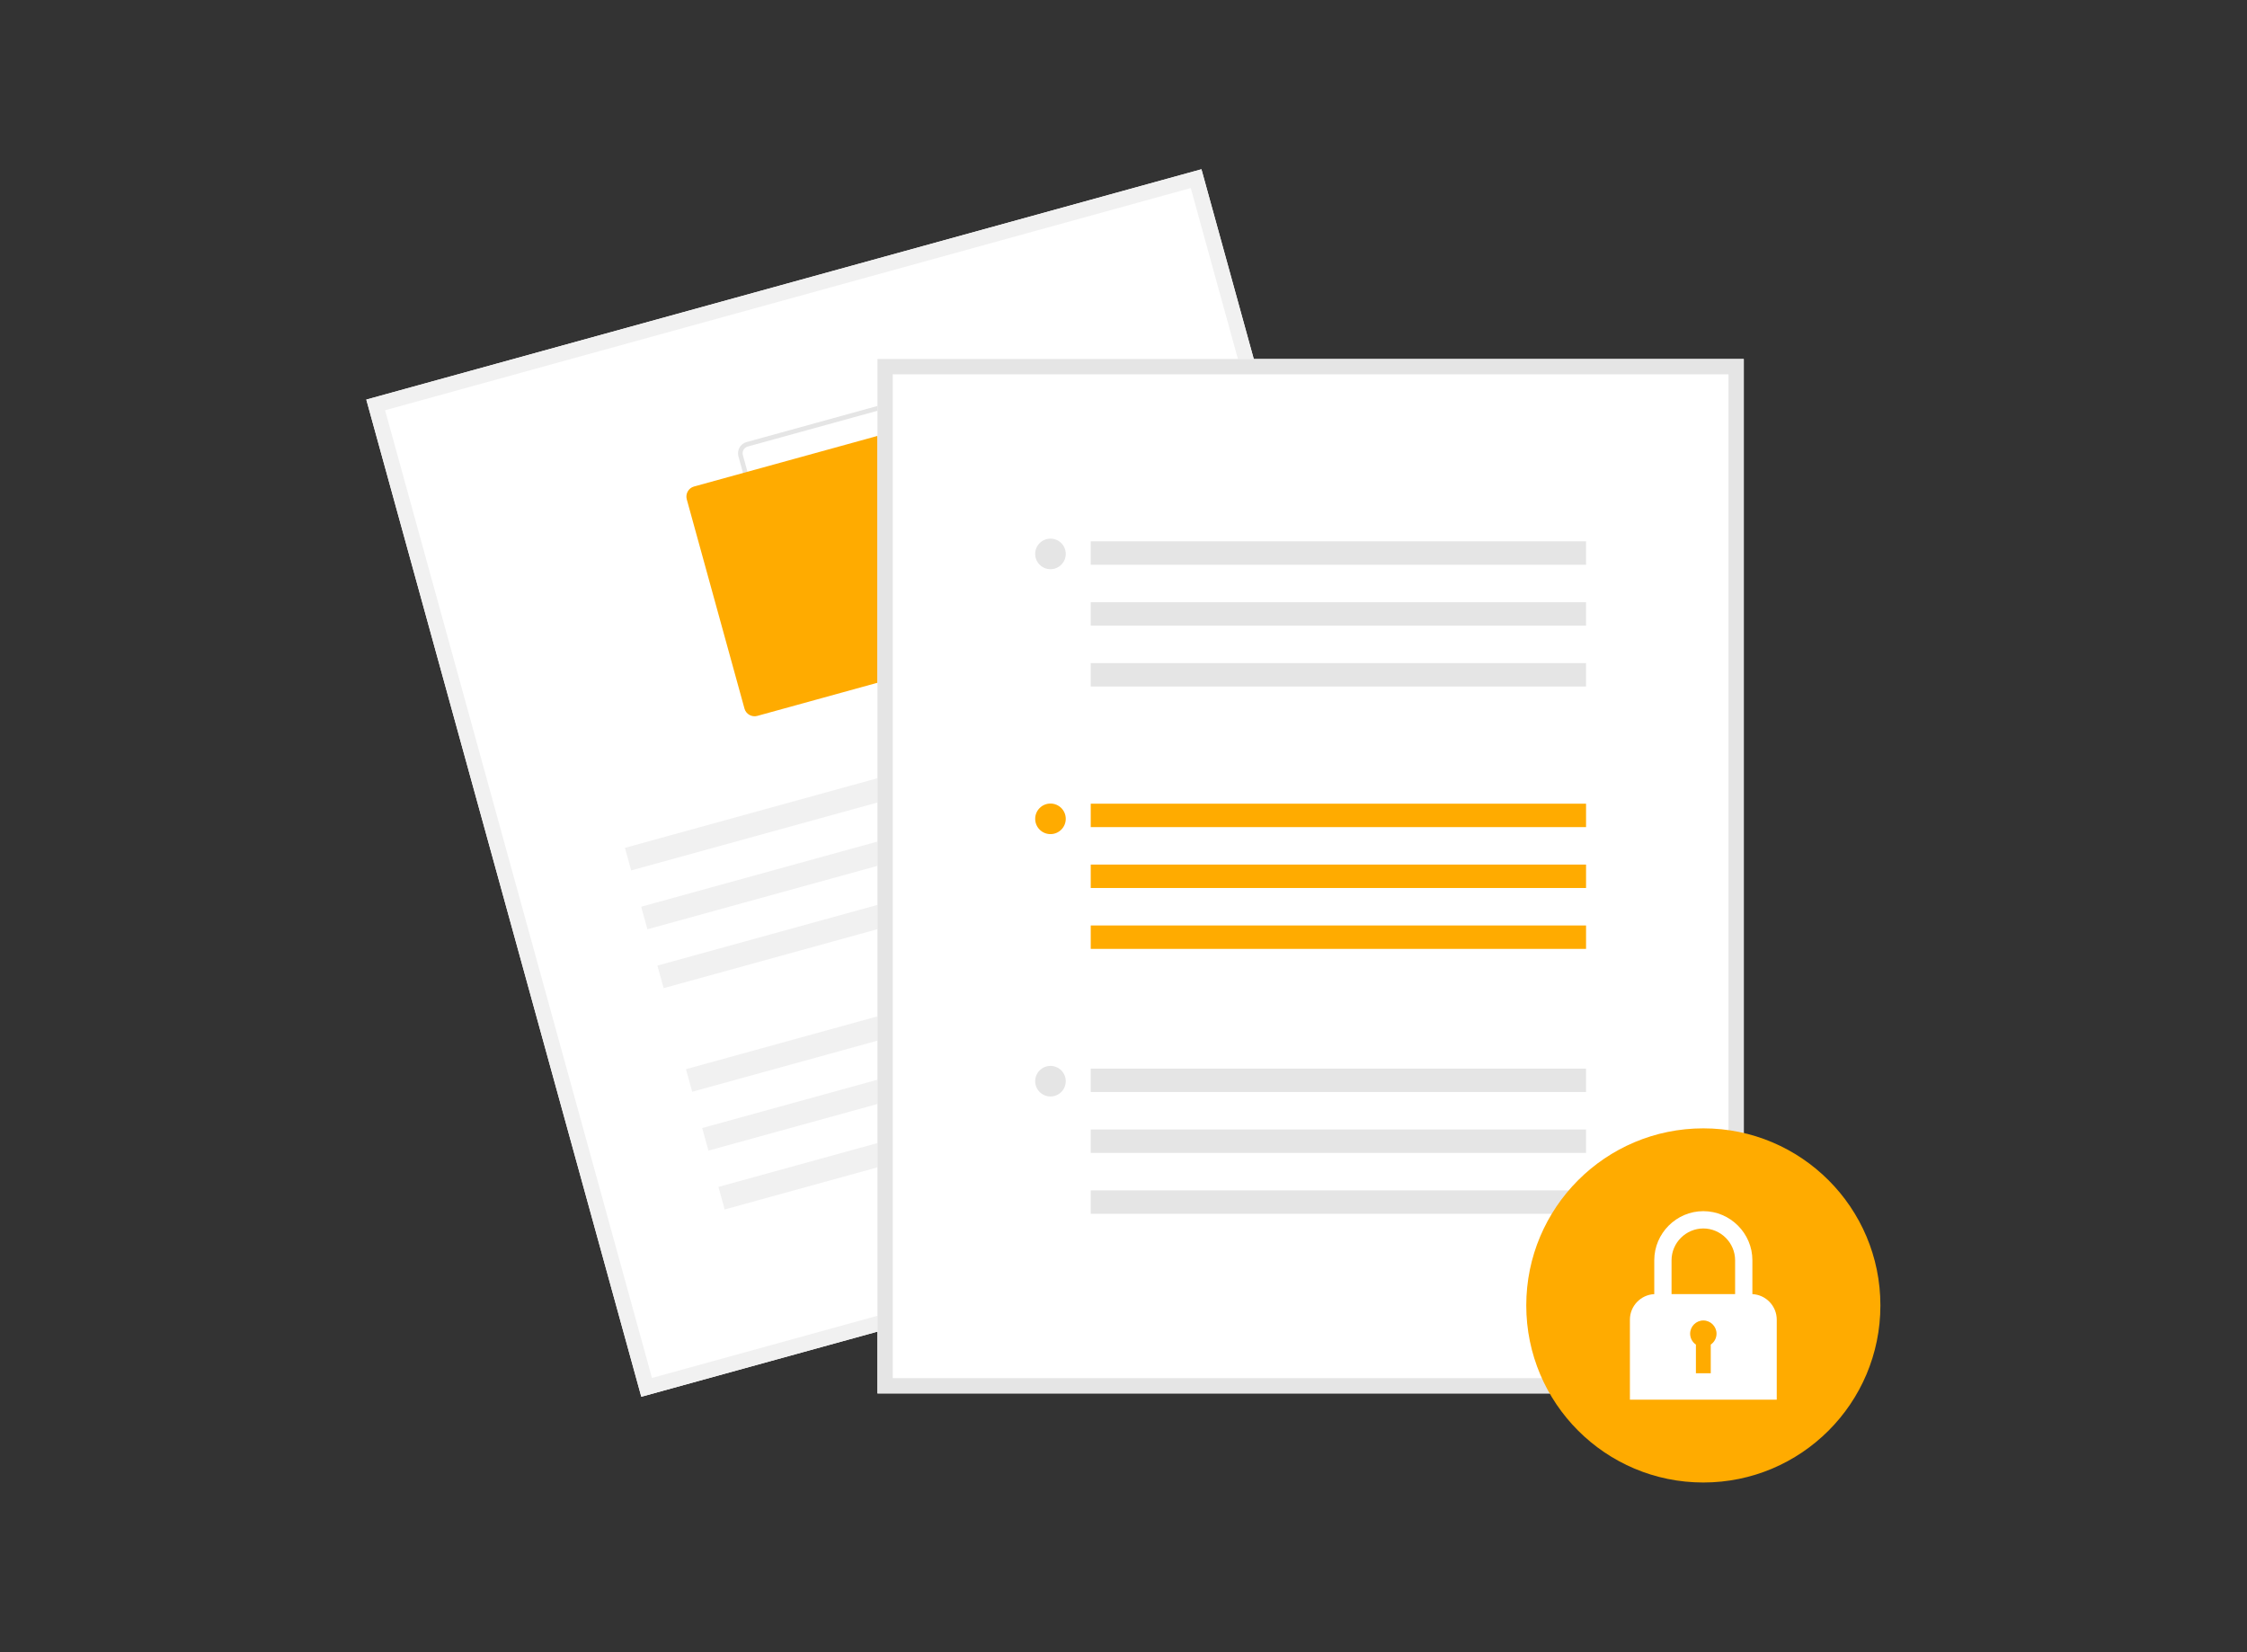 <?xml version="1.0" encoding="UTF-8" standalone="no"?><!DOCTYPE svg PUBLIC "-//W3C//DTD SVG 1.1//EN" "http://www.w3.org/Graphics/SVG/1.1/DTD/svg11.dtd"><svg width="100%" height="100%" viewBox="0 0 3611 2655" version="1.1" xmlns="http://www.w3.org/2000/svg" xmlns:xlink="http://www.w3.org/1999/xlink" xml:space="preserve" xmlns:serif="http://www.serif.com/" style="fill-rule:evenodd;clip-rule:evenodd;stroke-linejoin:round;stroke-miterlimit:2;"><rect x="0" y="0" width="3611" height="2655" fill="#333333" stroke="none"/><g><path d="M2372.69,1874.49l-1342.09,370.131l-441.944,-1602.49l1342.09,-370.131l441.945,1602.49Z" style="fill:#fff;fill-rule:nonzero;"/><path d="M2372.69,1874.49l-1342.09,370.131l-441.944,-1602.49l1342.09,-370.131l441.945,1602.49Zm-1324.95,339.924l1294.74,-357.071l-428.885,-1555.14l-1294.74,357.071l428.885,1555.14Z" style="fill:#f1f1f1;fill-rule:nonzero;"/><path d="M1638.68,989.885l-336.421,92.78c-9.815,2.695 -20.112,-3.15 -22.83,-12.96l-92.78,-336.421c-2.695,-9.815 3.15,-20.112 12.96,-22.829l336.421,-92.781c9.815,-2.695 20.112,3.151 22.83,12.96l92.78,336.421c2.695,9.816 -3.151,20.113 -12.96,22.83Zm-437.098,-272.272c-5.885,1.63 -9.393,7.808 -7.775,13.698l92.78,336.421c1.63,5.885 7.808,9.393 13.698,7.775l336.421,-92.78c5.885,-1.63 9.393,-7.808 7.775,-13.698l-92.78,-336.421c-1.63,-5.885 -7.808,-9.393 -13.698,-7.775l-336.421,92.78Z" style="fill:#e5e5e5;fill-rule:nonzero;"/><path d="M1553.4,1057.69l-336.421,92.781c-8.834,2.425 -18.101,-2.835 -20.547,-11.664l-92.78,-336.421c-2.426,-8.834 2.835,-18.101 11.663,-20.547l336.421,-92.78c8.834,-2.426 18.102,2.835 20.547,11.663l92.78,336.422c2.426,8.833 -2.834,18.101 -11.663,20.546Z" style="fill:#ffab00;fill-rule:nonzero;"/><path d="M1943.12,1103.62l-938.819,258.914l10.005,36.279l938.82,-258.913l-10.006,-36.28Z" style="fill:#f1f1f1;"/><path d="M1969.21,1198.21l-938.819,258.913l10.005,36.279l938.82,-258.913l-10.006,-36.279Z" style="fill:#f1f1f1;"/><path d="M1995.3,1292.8l-938.819,258.913l10.005,36.28l938.82,-258.914l-10.006,-36.279Z" style="fill:#f1f1f1;"/><path d="M2041.21,1459.28l-938.819,258.913l10.005,36.279l938.82,-258.913l-10.006,-36.279Z" style="fill:#f1f1f1;"/><path d="M2067.3,1553.87l-938.819,258.914l10.005,36.279l938.82,-258.913l-10.006,-36.28Z" style="fill:#f1f1f1;"/><path d="M2093.38,1648.47l-938.819,258.913l10.005,36.279l938.82,-258.913l-10.006,-36.279Z" style="fill:#f1f1f1;"/><rect x="1410.11" y="576.948" width="1392.2" height="1662.32" style="fill:#fff;fill-rule:nonzero;"/><path d="M2802.3,2239.26l-1392.2,0l0,-1662.32l1392.2,0l-0,1662.32Zm-1367.64,-24.56l1343.08,-0l0,-1613.19l-1343.08,-0l-0,1613.19Z" style="fill:#e5e5e5;fill-rule:nonzero;"/><rect x="1752.85" y="1291.56" width="795.976" height="37.634" style="fill:#ffab00;"/><rect x="1752.85" y="1389.4" width="795.976" height="37.634" style="fill:#ffab00;"/><rect x="1752.85" y="1487.25" width="795.976" height="37.634" style="fill:#ffab00;"/><circle cx="1688.14" cy="1315.89" r="24.561" style="fill:#ffab00;"/><rect x="1752.85" y="869.933" width="795.976" height="37.634" style="fill:#e5e5e5;"/><rect x="1752.85" y="967.781" width="795.976" height="37.634" style="fill:#e5e5e5;"/><rect x="1752.85" y="1065.63" width="795.976" height="37.634" style="fill:#e5e5e5;"/><circle cx="1688.14" cy="890.17" r="24.561" style="fill:#e5e5e5;"/><rect x="1752.85" y="1717.27" width="795.976" height="37.634" style="fill:#e5e5e5;"/><rect x="1752.85" y="1815.12" width="795.976" height="37.634" style="fill:#e5e5e5;"/><rect x="1752.85" y="1912.97" width="795.976" height="37.634" style="fill:#e5e5e5;"/><circle cx="1688.14" cy="1737.51" r="24.561" style="fill:#e5e5e5;"/><circle cx="2737.31" cy="2097.85" r="284.556" style="fill:#ffab00;"/><path d="M2816.14,2079.7l0,-54.446c0,-0.019 0,-0.039 0,-0.058c0,-43.249 -35.589,-78.838 -78.838,-78.838c-43.25,-0 -78.839,35.589 -78.839,78.838c0,0.019 0,0.039 0,0.058l0,54.446c-21.762,0.98 -39.137,19.146 -39.148,40.931l0,128.663l235.973,0l0,-128.663c-0.011,-21.785 -17.385,-39.951 -39.148,-40.931Zm-78.838,-105.527c28.008,0.033 51.046,23.072 51.076,51.081l0,54.351l-102.153,0l-0,-54.351c0.03,-28.009 23.068,-51.048 51.077,-51.081Z" style="fill:#fff;fill-rule:nonzero;"/><path d="M2758.52,2143.24c0,-0.003 0,-0.005 0,-0.008c0,-11.636 -9.575,-21.211 -21.21,-21.211c-11.636,0 -21.211,9.575 -21.211,21.211c-0,7.015 3.479,13.591 9.278,17.537l0,46.104l23.861,-0l0,-46.104c5.802,-3.941 9.284,-10.516 9.282,-17.529Z" style="fill:#ffab00;fill-rule:nonzero;"/></g></svg>